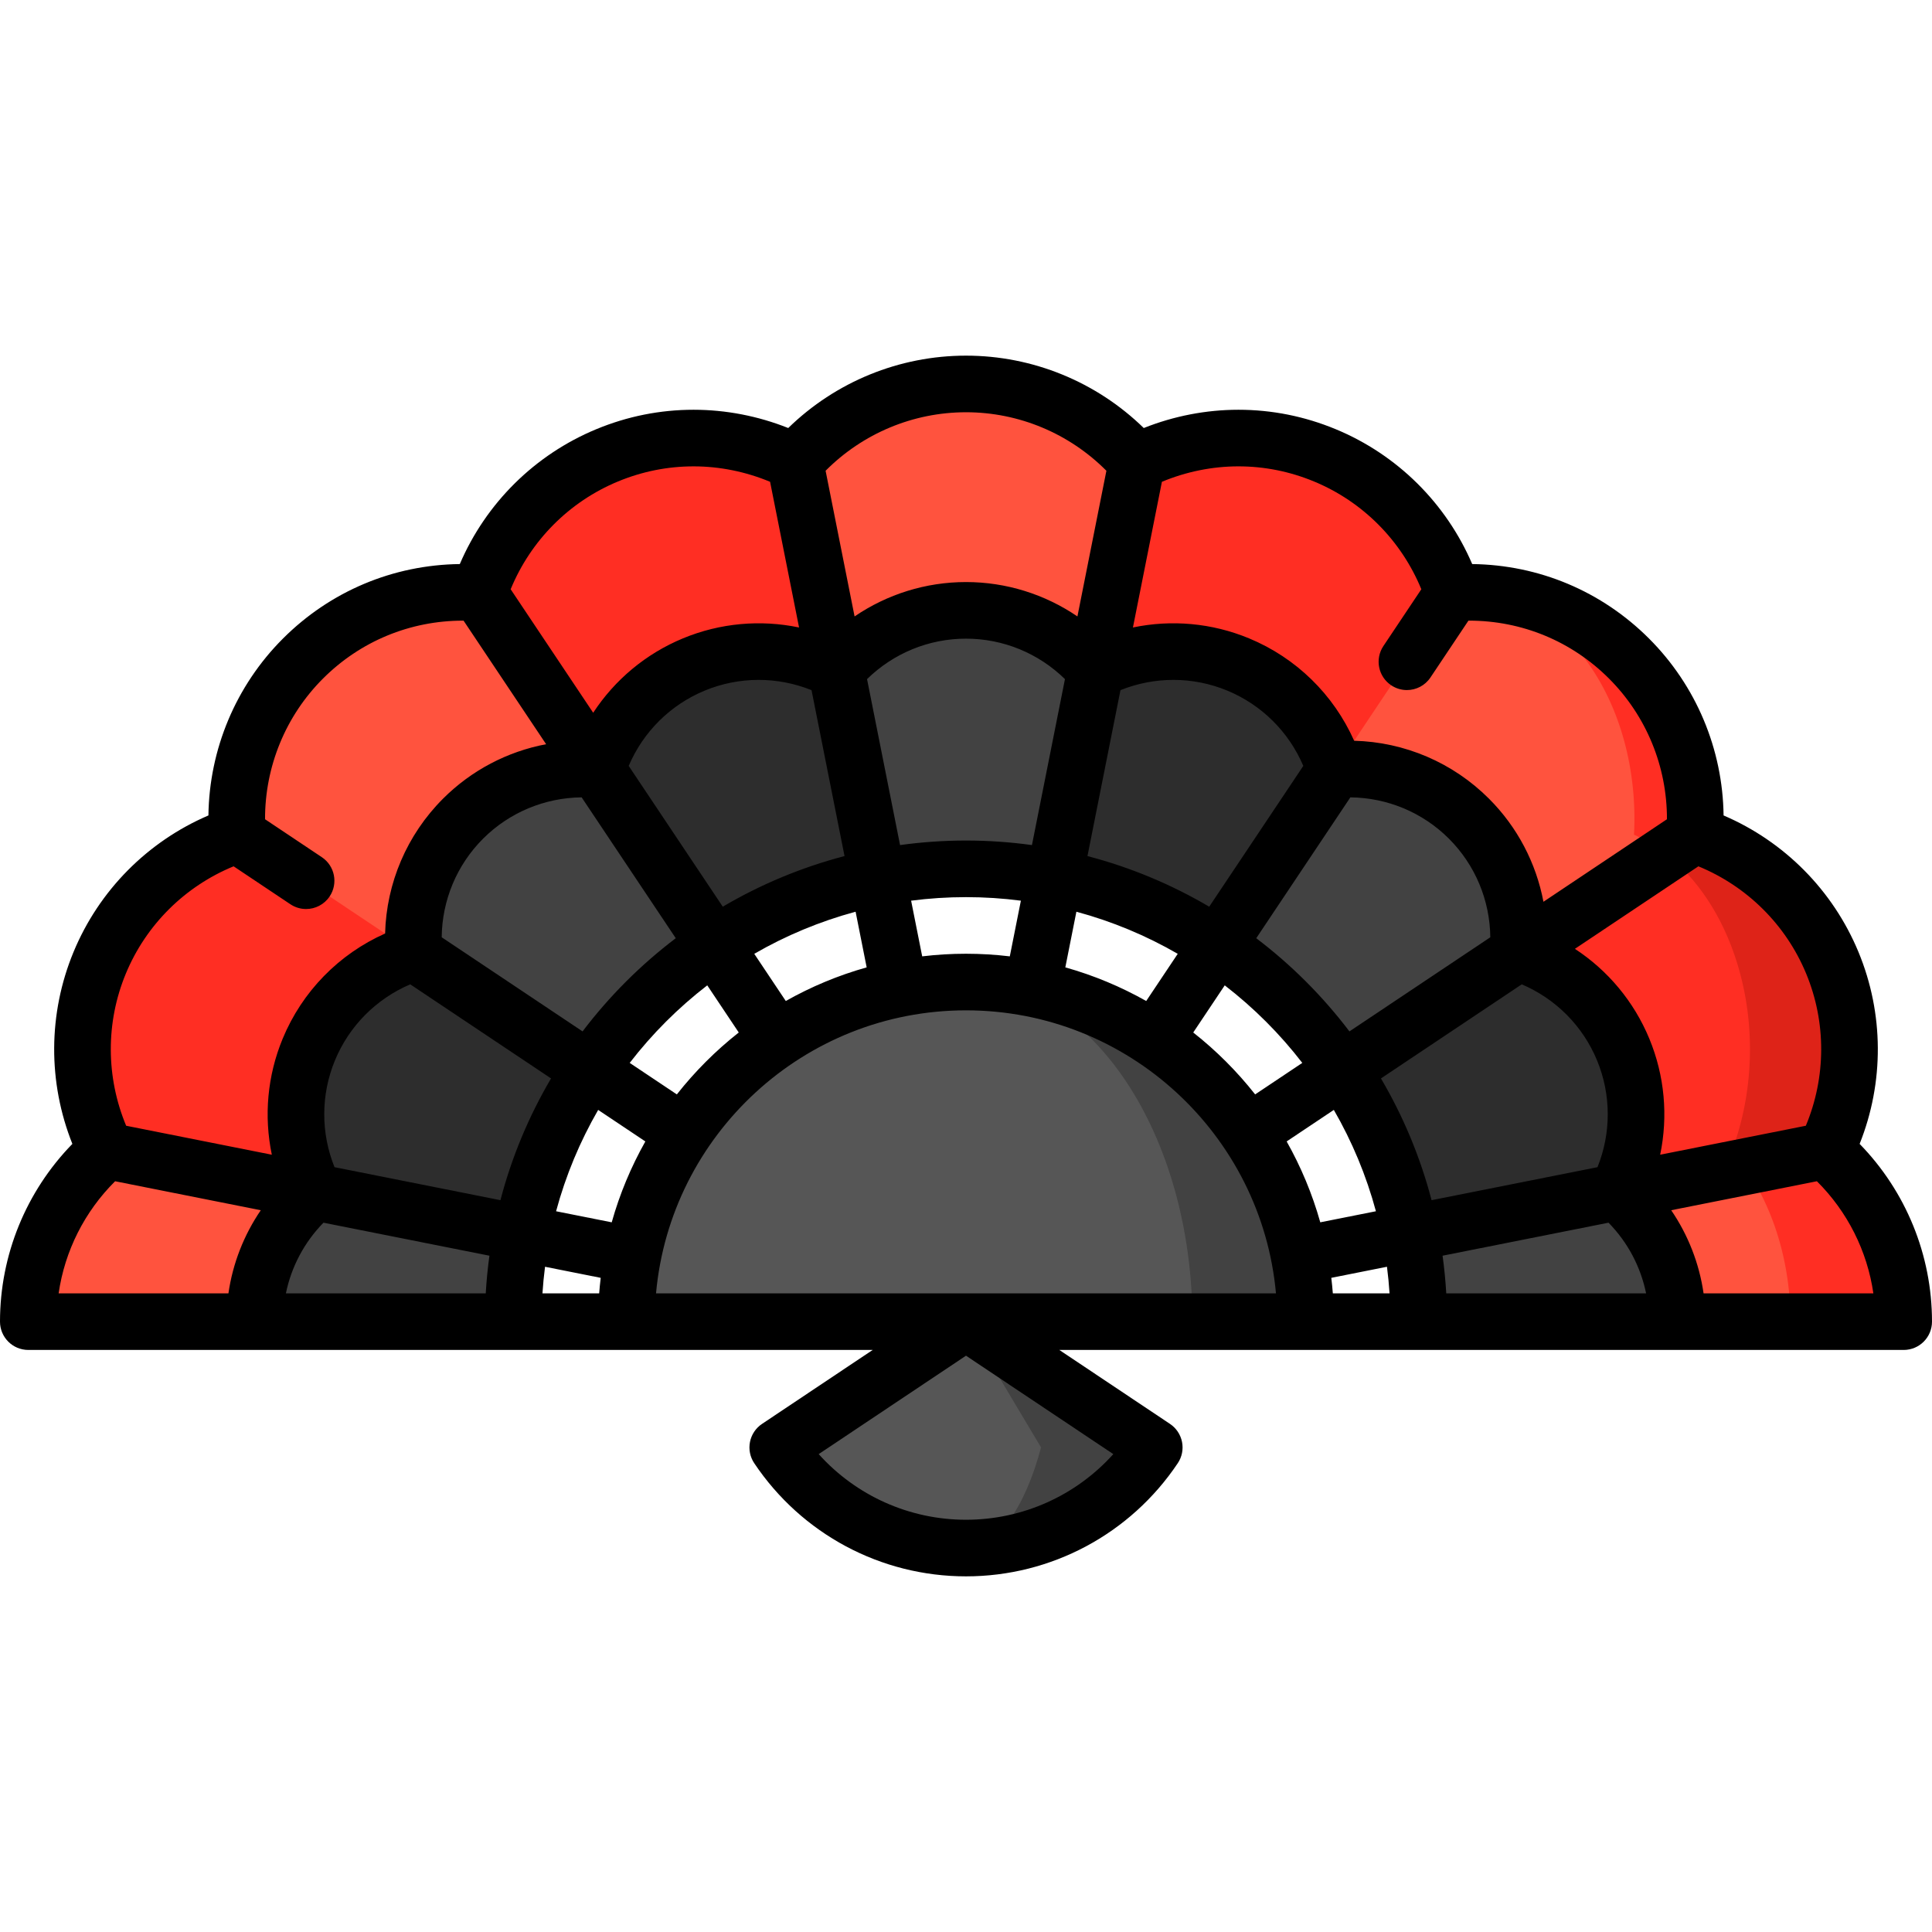 <?xml version="1.0" encoding="iso-8859-1"?>
<!-- Generator: Adobe Illustrator 21.0.0, SVG Export Plug-In . SVG Version: 6.00 Build 0)  -->
<svg version="1.1" id="Capa_1" xmlns="http://www.w3.org/2000/svg" xmlns:xlink="http://www.w3.org/1999/xlink" x="0px" y="0px"
	 viewBox="0 0 512 512" style="enable-background:new 0 0 512 512;" xml:space="preserve">
<path style="fill:#424242;" d="M256,350.25v60c20.801,0,39.127-10.586,49.891-26.664L256,350.25z"/>
<path style="fill:#565656;" d="M275.891,383.586L256,350.25l-49.891,33.336C216.873,399.663,235.2,410.25,256,410.25
	C264.293,410.25,271.6,399.664,275.891,383.586z"/>
<path style="fill:#FF533E;" d="M28.196,304.937C15.524,315.938,7.5,332.152,7.5,350.25h60l55.919-45.313H28.196z"/>
<path style="fill:#FF2E23;" d="M109.696,221.209H62.877c-15.917,5.314-29.535,17.223-36.461,33.944s-5.717,34.771,1.78,49.784
	l80.667,16.046l22.409-54.073L109.696,221.209z"/>
<path style="fill:#FF533E;" d="M126.959,157.127c-16.739-1.181-33.878,4.609-46.676,17.407s-18.588,29.937-17.407,46.676
	l68.394,45.7l41.388-41.387l15.579-21.583L126.959,157.127z"/>
<path style="fill:#FF2E23;" d="M251.672,177.673l-40.985-55.227c-15.013-7.497-33.063-8.706-49.784-1.78
	c-16.72,6.926-28.629,20.544-33.944,36.461l45.7,68.395l54.073-22.409L251.672,177.673z"/>
<path style="fill:#FF533E;" d="M301.313,122.446C290.312,109.774,274.098,101.75,256,101.75s-34.312,8.024-45.313,20.696
	l16.046,80.667h58.535l35.061-25.444L301.313,122.446z"/>
<g>
	<path style="fill:#FF2E23;" d="M351.097,120.666c-16.721-6.926-34.771-5.717-49.784,1.78l-16.046,80.667l54.073,22.409l45.7-21.579
		v-46.816C379.726,141.21,367.817,127.592,351.097,120.666z"/>
	<path style="fill:#FF2E23;" d="M431.716,174.534c-12.034-12.034-27.908-17.869-43.679-17.54v76.813h61.085V221.21
		C450.304,204.47,444.513,187.331,431.716,174.534z"/>
</g>
<path style="fill:#FF533E;" d="M433.03,221.209c0.885-16.739-3.452-33.878-13.035-46.676c-8.821-11.779-20.396-17.606-31.957-17.54
	c-1,0.021-1.999,0.063-2.997,0.133l-45.7,68.395l41.387,41.387l68.395-14.418v-18.684
	C444.453,228.125,438.955,223.851,433.03,221.209z"/>
<path style="fill:#FF2E23;" d="M483.804,304.937h-24.803L474.5,350.25h30C504.5,332.152,496.476,315.938,483.804,304.937z"/>
<path style="fill:#FF533E;" d="M398.581,304.937L444.5,350.25h30c0-18.098-6.009-34.312-15.499-45.313H398.581z"/>
<path style="fill:#DE2318;" d="M485.584,255.153c-6.926-16.72-20.544-28.629-36.461-33.944l-7.645,5.108v82.892h20.846l21.479-4.272
	C491.301,289.924,492.51,271.874,485.584,255.153z"/>
<path style="fill:#FF2E23;" d="M460.334,255.153c-3.908-12.6-10.664-22.463-18.856-28.836l-60.75,40.592l22.409,54.073
	l59.188-11.773c-1.053-1.498-2.161-2.925-3.324-4.272C464.615,289.924,465.521,271.874,460.334,255.153z"/>
<g>
	<path style="fill:#424242;" d="M83.419,315.921C73.685,324.176,67.5,336.488,67.5,350.25H136c0-8.013,0.792-15.84,2.29-23.414
		l-24.872-30.915L83.419,315.921z"/>
	<path style="fill:#424242;" d="M428.581,315.921l-27.436-20l-27.436,30.915c1.498,7.574,2.29,15.401,2.29,23.414h68.5
		C444.5,336.488,438.315,324.176,428.581,315.921z"/>
</g>
<path style="fill:#2D2D2D;" d="M138.29,326.836c3.114-15.745,9.306-30.382,17.927-43.259V252.49h-46.524
	c-12.152,3.901-22.578,12.909-27.844,25.624c-5.267,12.715-4.264,26.456,1.57,37.807L138.29,326.836z"/>
<path style="fill:#424242;" d="M189.327,250.467v-46.524H158.24c-12.72-1.046-25.799,3.286-35.53,13.018
	c-9.732,9.731-14.064,22.811-13.018,35.53l46.524,31.087C164.978,270.492,176.242,259.228,189.327,250.467z"/>
<path style="fill:#2D2D2D;" d="M232.586,232.541l20-54.872h-30.915c-11.351-5.834-25.093-6.837-37.807-1.57
	c-12.715,5.267-21.723,15.692-25.624,27.844l31.087,46.524C202.204,241.847,216.841,235.655,232.586,232.541z"/>
<path style="fill:#424242;" d="M256,230.25c8.013,0,15.84,0.792,23.414,2.291l23.98-27.436l-13.066-27.436
	c-8.254-9.734-20.566-15.919-34.328-15.919s-26.074,6.185-34.328,15.919l10.915,54.872C240.16,231.042,247.987,230.25,256,230.25z"
	/>
<path style="fill:#2D2D2D;" d="M322.673,250.467h31.087v-46.524c-3.901-12.152-12.909-22.578-25.624-27.844
	c-12.715-5.267-26.456-4.264-37.807,1.57l-10.915,54.872C295.159,235.655,309.796,241.847,322.673,250.467z"/>
<path style="fill:#424242;" d="M389.29,216.96c-9.731-9.732-22.811-14.064-35.53-13.018l-31.087,46.524
	c13.085,8.76,24.35,20.025,33.11,33.11h46.524v-31.087C403.353,239.771,399.021,226.692,389.29,216.96z"/>
<path style="fill:#2D2D2D;" d="M430.151,278.114c-5.267-12.715-15.692-21.723-27.844-25.624l-46.524,31.087
	c8.621,12.876,14.813,27.513,17.927,43.259l54.871-10.915C434.415,304.57,435.418,290.829,430.151,278.114z"/>
<path style="fill:#424242;" d="M256,260.25l60,90h30C346,300.544,305.706,260.25,256,260.25z"/>
<path style="fill:#565656;" d="M256,260.25c-49.706,0-90,40.294-90,90h150C316,300.544,289.137,260.25,256,260.25z"/>
<path d="M492.821,303.144c6.51-16.298,6.453-34.537-0.309-50.86c-6.761-16.323-19.618-29.262-35.745-36.182
	c-0.222-17.548-7.255-34.378-19.748-46.87c-12.538-12.539-29.154-19.533-46.871-19.75c-6.921-16.125-19.859-28.983-36.182-35.744
	c-8.246-3.416-16.919-5.147-25.777-5.147c-8.541,0-17.109,1.663-25.081,4.841C290.544,101.18,273.669,94.25,256,94.25
	c-17.668,0-34.543,6.93-47.108,19.181c-7.972-3.178-16.54-4.841-25.081-4.841c-8.859,0-17.532,1.731-25.777,5.147
	c-16.323,6.761-29.261,19.617-36.181,35.744c-17.717,0.217-34.333,7.211-46.871,19.749c-12.494,12.493-19.526,29.323-19.748,46.871
	c-16.127,6.92-28.985,19.858-35.746,36.182c-6.761,16.323-6.818,34.563-0.308,50.86C6.927,315.708,0,332.581,0,350.25
	c0,4.143,3.358,7.5,7.5,7.5h223.775l-29.333,19.6c-1.655,1.106-2.802,2.824-3.189,4.776c-0.388,1.952,0.017,3.979,1.124,5.632
	c12.572,18.78,33.553,29.992,56.124,29.992c22.569,0,43.551-11.212,56.124-29.991c1.107-1.654,1.512-3.681,1.124-5.633
	s-1.535-3.67-3.189-4.776l-29.333-19.6H504.5c4.143,0,7.5-3.357,7.5-7.5C512,332.581,505.072,315.708,492.821,303.144z M256,402.75
	c-15.025,0-29.147-6.392-39.039-17.396L256,359.271l39.039,26.084C285.146,396.358,271.025,402.75,256,402.75z M478.655,258.023
	c5.361,12.945,5.285,27.44-0.088,40.309l-38.605,7.679c2.13-10.214,1.197-20.92-2.882-30.767
	c-4.078-9.847-10.989-18.077-19.717-23.793l32.729-21.869C462.99,234.882,473.293,245.078,478.655,258.023z M436.232,342.75h-52.958
	c-0.196-3.362-0.524-6.688-0.976-9.976l43.979-8.748C431.357,329.211,434.795,335.71,436.232,342.75z M173.856,342.75
	c3.804-41.987,39.182-75,82.144-75c42.961,0,78.34,33.013,82.144,75H173.856z M88.778,280.984
	c3.774-9.111,10.941-16.287,19.941-20.124l37.315,24.933c-5.868,9.973-10.422,20.807-13.414,32.268l-43.969-8.746
	C84.998,300.239,85.004,290.095,88.778,280.984z M128.014,222.264c6.974-6.973,16.349-10.856,26.126-10.958l24.943,37.329
	c-9.314,7.068-17.63,15.384-24.698,24.698l-37.331-24.944C117.153,238.605,121.04,229.237,128.014,222.264z M423.223,280.984
	c3.774,9.111,3.779,19.255,0.127,28.332l-43.969,8.746c-2.992-11.46-7.546-22.294-13.415-32.268l37.314-24.933
	C412.28,264.697,419.448,271.873,423.223,280.984z M162.113,323.928l-14.747-2.933c2.562-9.505,6.336-18.519,11.155-26.857
	l12.504,8.355C167.246,309.19,164.234,316.374,162.113,323.928z M179.372,290.029l-12.494-8.349
	c5.939-7.701,12.851-14.613,20.553-20.552l8.349,12.494C189.684,278.423,184.173,283.934,179.372,290.029z M208.242,265.275
	l-8.355-12.504c8.339-4.819,17.352-8.592,26.857-11.155l2.933,14.747C222.123,258.484,214.939,261.496,208.242,265.275z
	 M244.391,253.444l-2.935-14.756c4.762-0.617,9.616-0.938,14.544-0.938c4.928,0,9.782,0.321,14.544,0.939l-2.935,14.755
	c-3.808-0.454-7.681-0.694-11.61-0.694C252.072,252.75,248.199,252.99,244.391,253.444z M285.255,241.616
	c9.505,2.562,18.519,6.336,26.858,11.155l-8.355,12.504c-6.698-3.779-13.882-6.791-21.436-8.912L285.255,241.616z M324.57,261.128
	c7.701,5.939,14.613,12.851,20.552,20.552l-12.494,8.349c-4.8-6.095-10.311-11.606-16.406-16.406L324.57,261.128z M340.975,302.492
	l12.504-8.355c4.819,8.339,8.592,17.352,11.155,26.857l-14.747,2.933C347.766,316.374,344.754,309.19,340.975,302.492z
	 M394.946,248.389l-37.331,24.944c-7.068-9.314-15.383-17.63-24.697-24.697l24.943-37.33c9.778,0.103,19.152,3.984,26.126,10.959
	C390.961,229.237,394.848,238.606,394.946,248.389z M320.457,240.284c-9.973-5.868-20.808-10.423-32.268-13.415l8.746-43.969
	c9.075-3.652,19.22-3.646,28.331,0.127c9.111,3.775,16.288,10.942,20.124,19.942L320.457,240.284z M273.476,223.953
	c-5.715-0.787-11.547-1.203-17.476-1.203c-5.928,0-11.76,0.416-17.475,1.203l-8.748-43.979c6.988-6.847,16.361-10.724,26.223-10.724
	s19.236,3.876,26.223,10.724L273.476,223.953z M223.811,226.869c-11.46,2.992-22.295,7.546-32.268,13.415l-24.932-37.314
	c3.835-9,11.011-16.168,20.123-19.943c9.111-3.772,19.254-3.778,28.331-0.127L223.811,226.869z M85.724,324.027l43.979,8.748
	c-0.453,3.288-0.78,6.614-0.976,9.976H75.768C77.205,335.71,80.643,329.212,85.724,324.027z M144.439,335.706l14.755,2.935
	c-0.162,1.362-0.303,2.731-0.408,4.109h-15.03C143.913,340.382,144.137,338.032,144.439,335.706z M352.806,338.64l14.755-2.935
	c0.302,2.326,0.526,4.676,0.683,7.044h-15.03C353.109,341.371,352.968,340.003,352.806,338.64z M348.227,127.595
	c12.945,5.363,23.141,15.666,28.441,28.563l-10.054,15.048c-2.301,3.444-1.374,8.102,2.069,10.403
	c1.28,0.855,2.728,1.265,4.16,1.265c2.421,0,4.797-1.17,6.243-3.334l10.063-15.061c0.05,0,0.101-0.003,0.152-0.003
	c14.027,0,27.207,5.455,37.112,15.361c9.907,9.907,15.384,23.328,15.345,37.271l-32.728,21.869
	c-1.941-10.251-6.899-19.785-14.437-27.32c-9.565-9.567-22.344-15.003-35.731-15.351c-5.445-12.235-15.356-21.961-27.855-27.138
	c-9.849-4.08-20.554-5.012-30.767-2.882l7.679-38.606c6.421-2.677,13.357-4.091,20.272-4.091
	C335.068,123.59,341.81,124.938,348.227,127.595z M293.207,124.756l-7.679,38.605c-8.621-5.876-18.869-9.111-29.528-9.111
	c-10.659,0-20.906,3.235-29.528,9.111l-7.679-38.605c9.833-9.888,23.195-15.506,37.207-15.506S283.375,114.868,293.207,124.756z
	 M163.773,127.595c6.417-2.657,13.158-4.005,20.037-4.005c6.914,0,13.85,1.415,20.271,4.091l7.679,38.607
	c-10.214-2.13-20.919-1.198-30.766,2.882c-9.848,4.079-18.077,10.989-23.793,19.717l-21.869-32.729
	C140.633,143.26,150.829,132.957,163.773,127.595z M33.345,258.023c5.362-12.945,15.665-23.141,28.563-28.441l15.046,10.053
	c1.28,0.855,2.728,1.265,4.16,1.265c2.421,0,4.797-1.17,6.243-3.334c2.301-3.444,1.375-8.102-2.069-10.403L70.242,217.11
	c-0.039-13.944,5.437-27.365,15.345-37.272c9.905-9.906,23.085-15.361,37.112-15.361c0.051,0,0.102,0.003,0.152,0.003l21.877,32.741
	c-10.251,1.941-19.786,6.9-27.322,14.437c-9.566,9.565-15.001,22.344-15.35,35.731c-12.235,5.445-21.961,15.356-27.138,27.855
	c-4.079,9.848-5.012,20.553-2.881,30.767l-38.606-7.679C28.06,285.463,27.983,270.968,33.345,258.023z M30.504,313.043l38.607,7.679
	c-4.483,6.576-7.432,14.096-8.574,22.028H15.539C17.161,331.531,22.399,321.102,30.504,313.043z M451.463,342.75
	c-1.142-7.932-4.092-15.452-8.574-22.028l38.607-7.679c8.105,8.059,13.344,18.488,14.965,29.707H451.463z"/>
<g>
</g>
<g>
</g>
<g>
</g>
<g>
</g>
<g>
</g>
<g>
</g>
<g>
</g>
<g>
</g>
<g>
</g>
<g>
</g>
<g>
</g>
<g>
</g>
<g>
</g>
<g>
</g>
<g>
</g>
</svg>
